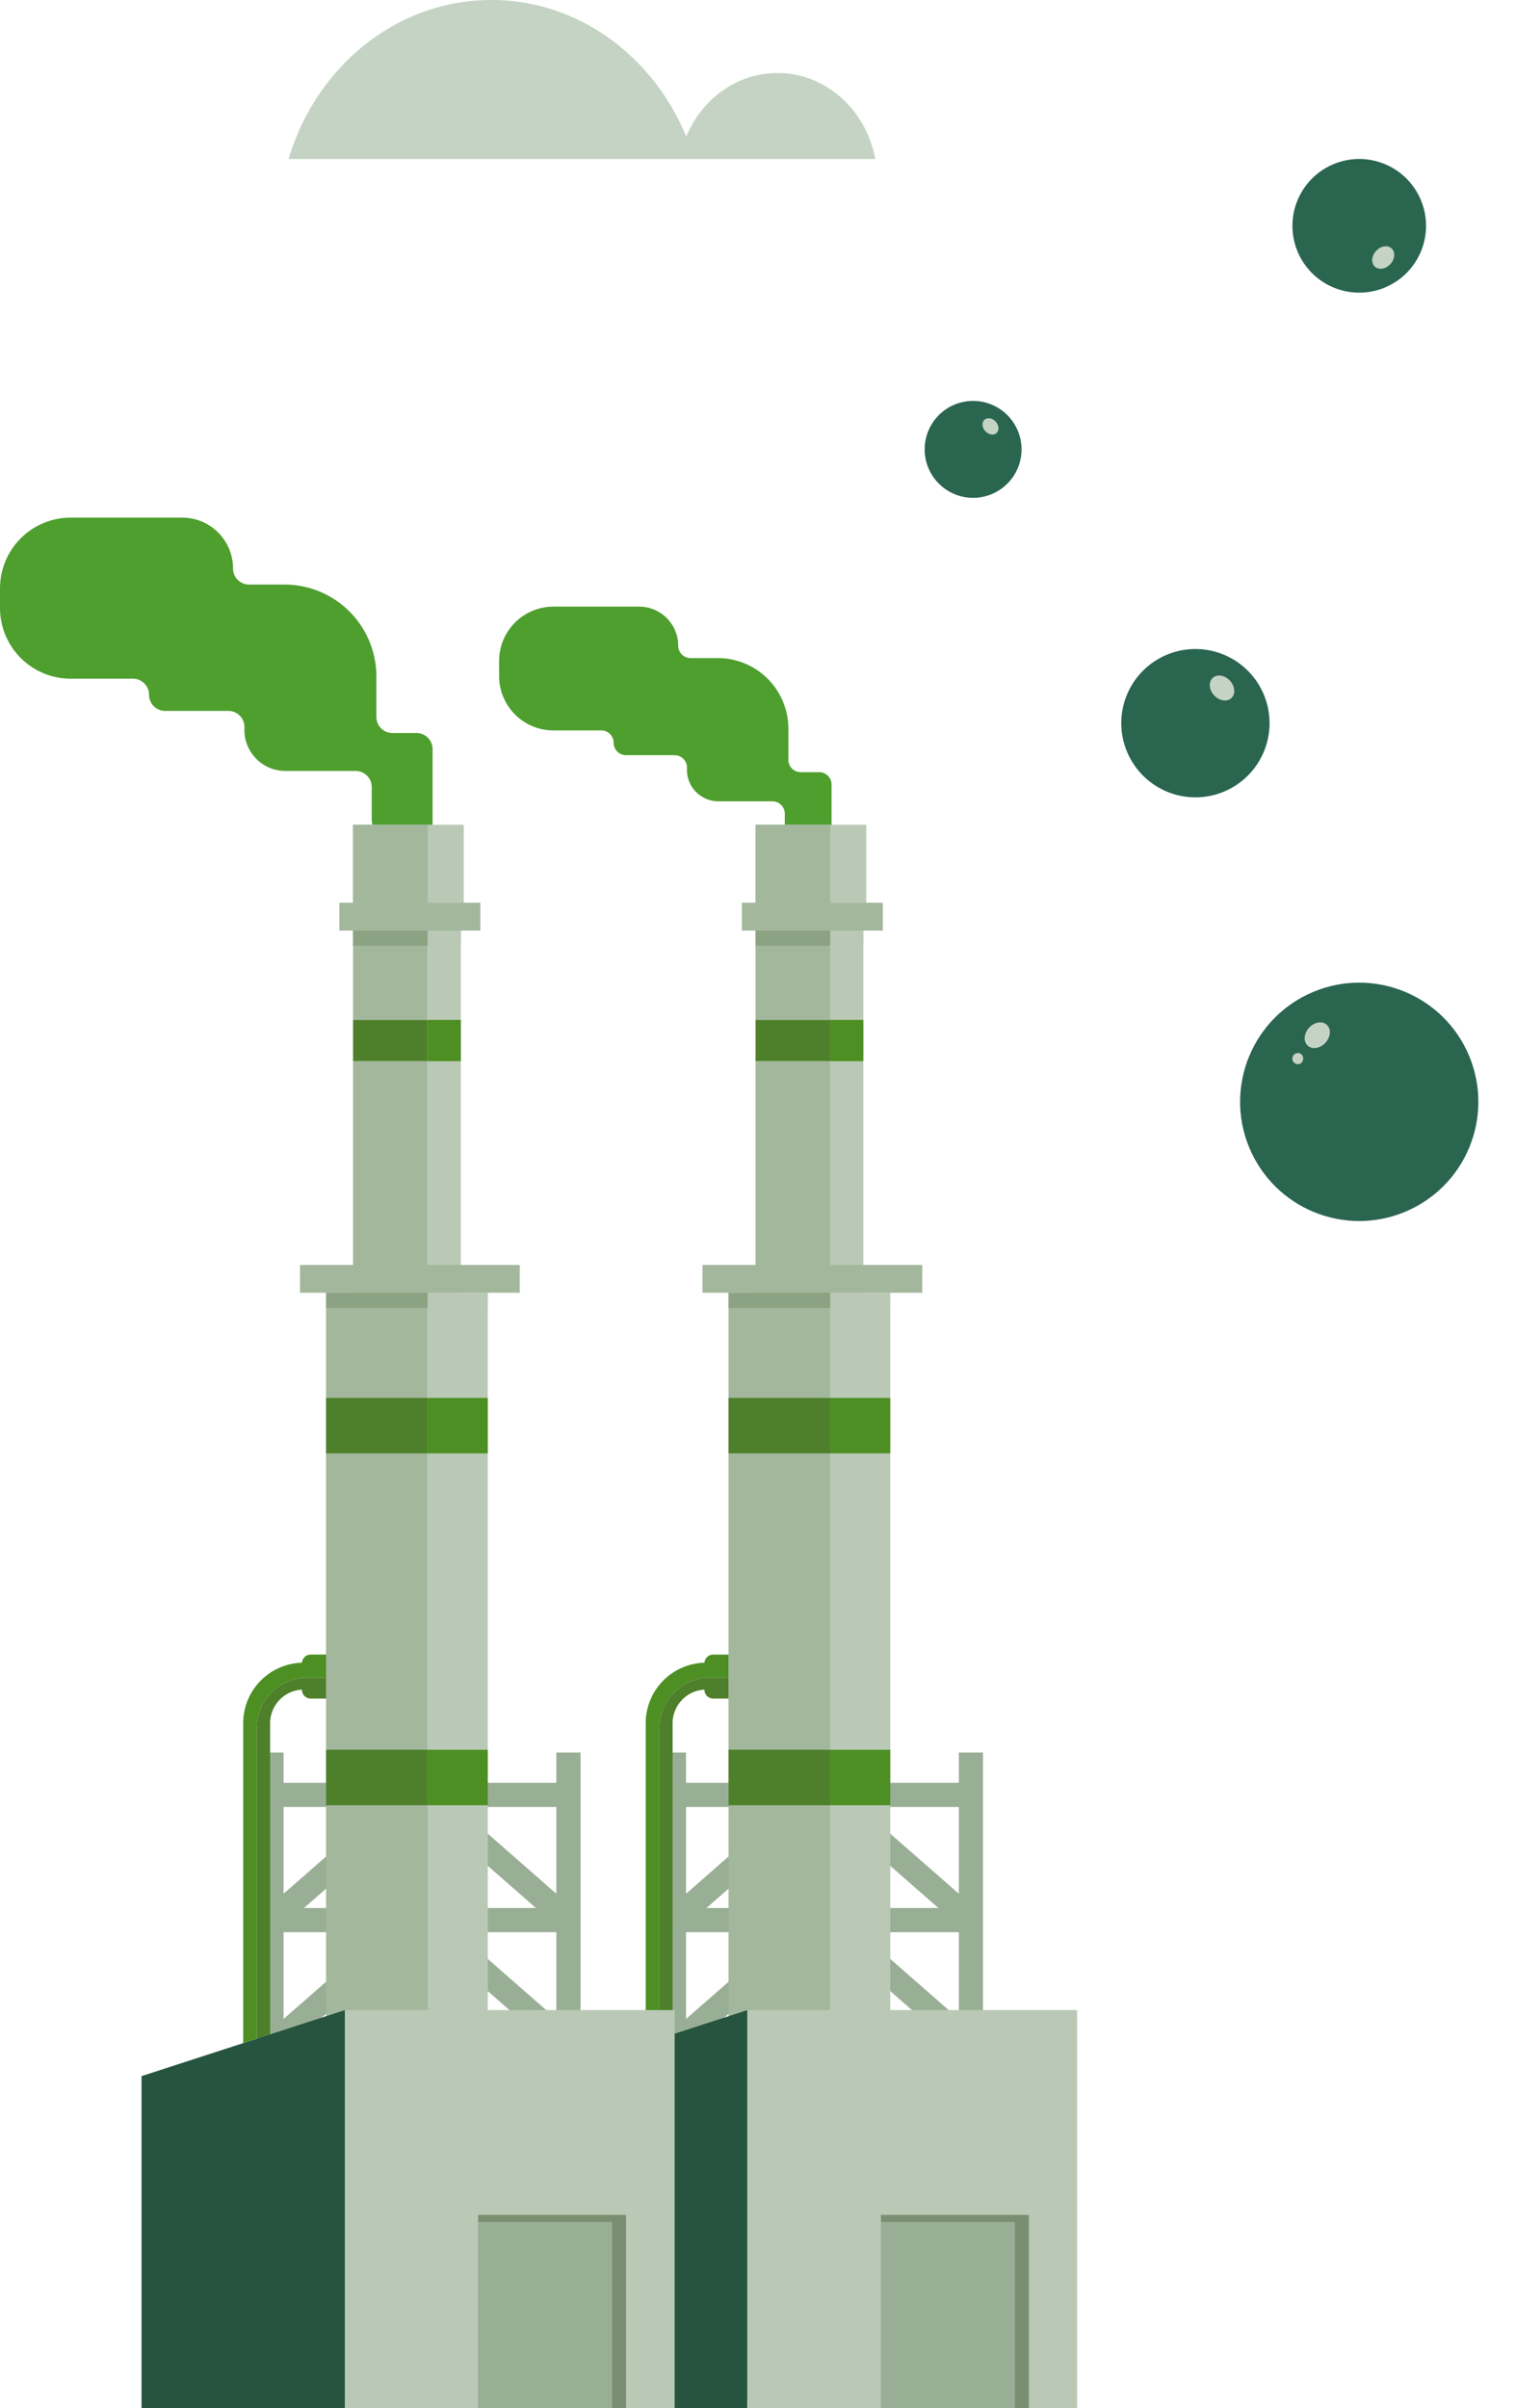 <?xml version="1.0" encoding="UTF-8"?> <svg xmlns="http://www.w3.org/2000/svg" xmlns:xlink="http://www.w3.org/1999/xlink" width="506.674" height="805.082" viewBox="0 0 506.674 805.082"><defs><clipPath id="clip-path"><path id="Tracé_536" data-name="Tracé 536" d="M3473.615,2410.286h200.172v53.153H3473.615v-53.153Z" transform="translate(-3473.615 -2410.286)" fill="#c4d3c4" clip-rule="evenodd"></path></clipPath><clipPath id="clip-path-2"><rect id="Rectangle_4240" data-name="Rectangle 4240" width="312.901" height="529.371" fill="none"></rect></clipPath></defs><g id="Groupe_11807" data-name="Groupe 11807" transform="translate(17512.848 1514.45)"><g id="Groupe_11714" data-name="Groupe 11714" transform="translate(-17338.688 -1296.102)"><circle id="Ellipse_68" data-name="Ellipse 68" cx="39.838" cy="39.838" r="39.838" transform="translate(228.324 128.545) rotate(-22.616)" fill="#2a6550"></circle><ellipse id="Ellipse_69" data-name="Ellipse 69" cx="4.73" cy="3.716" rx="4.73" ry="3.716" transform="translate(260.448 128.692) rotate(-47.321)" fill="#c4d3c4"></ellipse><path id="Tracé_526" data-name="Tracé 526" d="M261,137.067a1.862,1.862,0,1,1,.172-2.878A2.06,2.06,0,0,1,261,137.067Z" fill="#c4d3c4"></path></g><g id="Groupe_11719" data-name="Groupe 11719" transform="translate(-17137.852 -1297.481)"><g id="Groupe_537" data-name="Groupe 537" transform="translate(0 0)"><path id="Tracé_527" data-name="Tracé 527" d="M346.124,165.073a24.794,24.794,0,1,0-24.794-24.794A24.822,24.822,0,0,0,346.124,165.073Z" transform="translate(-321.33 -115.485)" fill="#2a6550"></path><path id="Tracé_528" data-name="Tracé 528" d="M331.139,128.393c1.721,1.868,4.307,2.285,5.774.932s1.26-3.963-.461-5.831-4.307-2.284-5.774-.93S329.418,126.527,331.139,128.393Z" transform="translate(-300.103 -112.91)" fill="#c4d3c4"></path></g></g><g id="Groupe_11729" data-name="Groupe 11729" transform="translate(-17080.609 -1461.298)"><g id="Groupe_537-2" data-name="Groupe 537" transform="translate(0 0)"><path id="Tracé_527-2" data-name="Tracé 527" d="M343.671,115.485a22.341,22.341,0,1,1-22.341,22.341A22.366,22.366,0,0,1,343.671,115.485Z" transform="translate(-321.33 -115.485)" fill="#2a6550"></path><path id="Tracé_528-2" data-name="Tracé 528" d="M331,123.325c1.551-1.683,3.881-2.059,5.2-.84s1.136,3.571-.415,5.254-3.881,2.058-5.2.838S329.446,125.007,331,123.325Z" transform="translate(-303.031 -92.594)" fill="#c4d3c4"></path></g></g><g id="Groupe_11734" data-name="Groupe 11734" transform="translate(-17203.602 -1380.417)"><g id="Groupe_537-3" data-name="Groupe 537" transform="translate(0 0)"><path id="Tracé_527-3" data-name="Tracé 527" d="M337.528,147.881a16.2,16.2,0,1,0-16.2-16.2A16.217,16.217,0,0,0,337.528,147.881Z" transform="translate(-321.33 -115.485)" fill="#2a6550"></path><path id="Tracé_528-3" data-name="Tracé 528" d="M330.64,126.1c1.125,1.22,2.814,1.493,3.772.609s.823-2.589-.3-3.809-2.814-1.492-3.772-.608S329.516,124.877,330.64,126.1Z" transform="translate(-310.364 -115.982)" fill="#c4d3c4"></path></g></g><g id="Groupe_11738" data-name="Groupe 11738" transform="translate(-17419.648 -1514.45)"><g id="Groupe_546" data-name="Groupe 546" transform="translate(0 0)" clip-path="url(#clip-path)"><path id="Tracé_535" data-name="Tracé 535" d="M3609.916,2455.982c-11-26.891-36.053-45.7-65.175-45.7-39.256,0-71.126,34.167-71.126,76.249s31.87,76.25,71.126,76.25c36.836,0,67.168-30.085,70.767-68.567a32.364,32.364,0,0,0,24.92,12c18.412,0,33.359-16.024,33.359-35.762s-14.947-35.763-33.359-35.763c-13.609,0-25.325,8.755-30.512,21.292Z" transform="translate(-3473.615 -2410.286)" fill="#c4d3c4" fill-rule="evenodd"></path></g></g><g id="Groupe_11774" data-name="Groupe 11774" transform="translate(-17345.928 -1311.654)"><g id="Groupe_610" data-name="Groupe 610"><g id="Groupe_609" data-name="Groupe 609"><path id="Tracé_595" data-name="Tracé 595" d="M-1776.463,1214.313v-18.874a4.139,4.139,0,0,0-4.139-4.139h-6.168a4.138,4.138,0,0,1-4.139-4.139v-10.388a23.616,23.616,0,0,0-23.616-23.616h-9.089a4.139,4.139,0,0,1-4.139-4.139h0a13.066,13.066,0,0,0-13.066-13.066h-28.651a18.182,18.182,0,0,0-18.182,18.182v5.024a18.182,18.182,0,0,0,18.182,18.183h15.991a4.139,4.139,0,0,1,4.139,4.138h0a4.139,4.139,0,0,0,4.139,4.138h16.242a4.138,4.138,0,0,1,4.137,4.263q-.006.179-.01.36a10.529,10.529,0,0,0,10.524,10.8h18.062a4.139,4.139,0,0,1,4.139,4.139v8.376a4.139,4.139,0,0,0,3.87,4.13l7.366.76A4.139,4.139,0,0,0-1776.463,1214.313Z" transform="translate(1887.651 -1135.952)" fill="#4e9f2e"></path></g></g></g><g id="Groupe_11775" data-name="Groupe 11775" transform="translate(-17512.848 -1341.407)"><g id="Groupe_610-2" data-name="Groupe 610"><g id="Groupe_609-2" data-name="Groupe 609"><path id="Tracé_595-2" data-name="Tracé 595" d="M-1742.977,1237.911v-24.559a5.385,5.385,0,0,0-5.385-5.386h-8.025a5.385,5.385,0,0,1-5.385-5.385v-13.516a30.728,30.728,0,0,0-30.728-30.728h-11.826a5.385,5.385,0,0,1-5.386-5.385h0a17,17,0,0,0-17-17h-37.28a23.658,23.658,0,0,0-23.658,23.658v6.537a23.658,23.658,0,0,0,23.658,23.658h20.807a5.385,5.385,0,0,1,5.385,5.385h0a5.385,5.385,0,0,0,5.385,5.385h21.134a5.384,5.384,0,0,1,5.383,5.547q-.007.232-.014.468a13.7,13.7,0,0,0,13.693,14.048h23.5a5.385,5.385,0,0,1,5.385,5.386v10.9a5.386,5.386,0,0,0,5.036,5.374l9.585.989A5.386,5.386,0,0,0-1742.977,1237.911Z" transform="translate(1887.651 -1135.952)" fill="#4e9f2e"></path></g></g></g><g id="Groupe_11776" data-name="Groupe 11776" transform="translate(-17465.512 -1238.739)"><path id="Tracé_16088" data-name="Tracé 16088" d="M289.317,338.65v10.11H247.924V338.65h-8.445v10.11H198.085V338.65H190V555.014h8.088V524.326h41.393v30.688h8.445V524.326h41.393v30.688h8.088V338.65ZM239.478,432.5H204.918l34.561-30.262Zm0,41.87H204.918l34.561-30.263Zm8.445,0V444.106l34.561,30.263Zm0-41.87V402.237L282.485,432.5Zm0-41.869V360.367l34.561,30.263Zm-8.445,0H204.918l34.561-30.263Zm-41.393,8.088h33.134L198.085,427.73Zm0,41.87h33.134L198.085,469.6Zm0,41.869h33.134l-33.134,29.012Zm91.232,0v29.012l-33.134-29.012Zm-33.134-41.869h33.134V469.6Zm0-41.87h33.134V427.73Zm33.134-12.857-33.134-29.012h33.134Zm-58.1-29.012-33.134,29.012V356.849Zm-26.3,159.389,34.561-30.263v30.263Zm43.006-30.263,34.561,30.263H247.924Z" transform="translate(-15.982 -28.487)" fill="#99af95"></path><path id="Tracé_16089" data-name="Tracé 16089" d="M142.346,338.65v10.11H100.953V338.65H92.507v10.11H51.114V338.65H43.026V555.014h8.088V524.326H92.507v30.688h8.445V524.326h41.393v30.688h8.088V338.65ZM92.507,432.5H57.947l34.561-30.262Zm0,41.87H57.947l34.561-30.263Zm8.445,0V444.106l34.561,30.263Zm0-41.87V402.237L135.514,432.5Zm0-41.869V360.367l34.561,30.263Zm-8.445,0H57.947l34.561-30.263Zm-41.393,8.088H84.248L51.114,427.73Zm0,41.87H84.248L51.114,469.6Zm0,41.869H84.248L51.114,511.469Zm91.232,0v29.012l-33.134-29.012Zm-33.134-41.869h33.134V469.6Zm0-41.87h33.134V427.73Zm33.134-12.857-33.134-29.012h33.134Zm-58.1-29.012L51.114,385.861V356.849Zm-26.3,159.389,34.561-30.263v30.263Zm43.006-30.263,34.561,30.263H100.953Z" transform="translate(-3.619 -28.487)" fill="#99af95"></path><rect id="Rectangle_4186" data-name="Rectangle 4186" width="24.963" height="29.868" transform="translate(205.344 35.384)" fill="#a2b79c"></rect><path id="Tracé_16090" data-name="Tracé 16090" d="M214.354,163.725V533.786h33.985V86.3H223.375v77.428Z" transform="translate(-18.031 -7.259)" fill="#a2b79c"></path><path id="Tracé_16091" data-name="Tracé 16091" d="M251.46,38.634V529.778h20.1V159.716h-9.017V38.634Z" transform="translate(-21.152 -3.25)" fill="#bac9b6"></path><rect id="Rectangle_4187" data-name="Rectangle 4187" width="73.486" height="9.304" transform="translate(187.607 147.163)" fill="#a2b79c"></rect><rect id="Rectangle_4188" data-name="Rectangle 4188" width="37.023" height="26.081" transform="translate(205.344)" fill="#bac9b6"></rect><rect id="Rectangle_4189" data-name="Rectangle 4189" width="47.14" height="9.304" transform="translate(200.781 26.081)" fill="#a2b79c"></rect><rect id="Rectangle_4190" data-name="Rectangle 4190" width="24.963" height="13.787" transform="translate(205.344 65.252)" fill="#4e7f2a"></rect><rect id="Rectangle_4191" data-name="Rectangle 4191" width="11.082" height="13.787" transform="translate(230.308 65.252)" fill="#4d8f23"></rect><rect id="Rectangle_4192" data-name="Rectangle 4192" width="33.985" height="18.534" transform="translate(196.323 191.622)" fill="#4e7f2a"></rect><rect id="Rectangle_4193" data-name="Rectangle 4193" width="20.099" height="18.534" transform="translate(230.308 191.622)" fill="#4d8f23"></rect><rect id="Rectangle_4194" data-name="Rectangle 4194" width="33.985" height="18.534" transform="translate(196.323 309.246)" fill="#4e7f2a"></rect><rect id="Rectangle_4195" data-name="Rectangle 4195" width="20.099" height="18.534" transform="translate(230.308 309.246)" fill="#4d8f23"></rect><rect id="Rectangle_4196" data-name="Rectangle 4196" width="24.963" height="26.081" transform="translate(205.344)" fill="#a2b79c"></rect><rect id="Rectangle_4197" data-name="Rectangle 4197" width="11.082" height="5.053" transform="translate(230.308 35.385)" fill="#bac9b6"></rect><rect id="Rectangle_4198" data-name="Rectangle 4198" width="24.963" height="5.053" transform="translate(205.344 35.385)" fill="#8ca383"></rect><rect id="Rectangle_4199" data-name="Rectangle 4199" width="20.099" height="5.053" transform="translate(230.308 156.467)" fill="#bac9b6"></rect><rect id="Rectangle_4200" data-name="Rectangle 4200" width="33.985" height="5.053" transform="translate(196.323 156.467)" fill="#8ca383"></rect><path id="Tracé_16092" data-name="Tracé 16092" d="M146.971,454.741V565.766h68.01v-133.1Z" transform="translate(-12.363 -36.395)" fill="#26543f"></path><rect id="Rectangle_4201" data-name="Rectangle 4201" width="110.283" height="133.104" transform="translate(202.618 396.267)" fill="#bac9b6"></rect><rect id="Rectangle_4202" data-name="Rectangle 4202" width="5.222" height="127.279" transform="translate(301.762 402.083)" fill="#bac9b6"></rect><rect id="Rectangle_4203" data-name="Rectangle 4203" width="5.221" height="127.279" transform="translate(291.425 402.083)" fill="#bac9b6"></rect><rect id="Rectangle_4204" data-name="Rectangle 4204" width="5.222" height="127.279" transform="translate(281.036 402.083)" fill="#bac9b6"></rect><rect id="Rectangle_4205" data-name="Rectangle 4205" width="5.222" height="127.279" transform="translate(270.7 402.083)" fill="#bac9b6"></rect><rect id="Rectangle_4206" data-name="Rectangle 4206" width="5.222" height="127.279" transform="translate(260.12 402.083)" fill="#bac9b6"></rect><rect id="Rectangle_4207" data-name="Rectangle 4207" width="5.221" height="127.279" transform="translate(249.783 402.083)" fill="#bac9b6"></rect><rect id="Rectangle_4208" data-name="Rectangle 4208" width="5.222" height="127.279" transform="translate(239.393 402.083)" fill="#bac9b6"></rect><rect id="Rectangle_4209" data-name="Rectangle 4209" width="5.222" height="127.279" transform="translate(229.057 402.083)" fill="#bac9b6"></rect><rect id="Rectangle_4210" data-name="Rectangle 4210" width="5.222" height="127.279" transform="translate(218.667 402.083)" fill="#bac9b6"></rect><rect id="Rectangle_4211" data-name="Rectangle 4211" width="5.222" height="127.279" transform="translate(208.33 402.083)" fill="#bac9b6"></rect><g id="Groupe_10675" data-name="Groupe 10675"><g id="Groupe_10674" data-name="Groupe 10674" clip-path="url(#clip-path-2)"><path id="Tracé_16093" data-name="Tracé 16093" d="M188.617,327.537V431.32l-4.517,1.466V325.846a20.223,20.223,0,0,1,19.645-20.225,2.94,2.94,0,0,1,2.929-2.717h5.135v7.712H205.54a16.923,16.923,0,0,0-16.923,16.923" transform="translate(-15.486 -25.48)" fill="#4d8f23"></path><path id="Tracé_16094" data-name="Tracé 16094" d="M204.149,315.378v-.054a11.263,11.263,0,0,0-10.637,11.231V430.574l-4.481,1.454V328.246a16.923,16.923,0,0,1,16.923-16.922h6.27v6.992h-5.136a2.936,2.936,0,0,1-2.938-2.938" transform="translate(-15.901 -26.188)" fill="#4e7f2a"></path><rect id="Rectangle_4212" data-name="Rectangle 4212" width="24.963" height="29.868" transform="translate(70.736 35.384)" fill="#a2b79c"></rect><path id="Tracé_16095" data-name="Tracé 16095" d="M67.383,163.725V533.786h33.985V86.3H76.4v77.428Z" transform="translate(-5.668 -7.259)" fill="#a2b79c"></path><path id="Tracé_16096" data-name="Tracé 16096" d="M104.489,38.634V529.778h20.1V159.716h-9.017V38.634Z" transform="translate(-8.789 -3.25)" fill="#bac9b6"></path><rect id="Rectangle_4213" data-name="Rectangle 4213" width="73.486" height="9.304" transform="translate(52.999 147.163)" fill="#a2b79c"></rect><rect id="Rectangle_4214" data-name="Rectangle 4214" width="37.023" height="26.081" transform="translate(70.736)" fill="#bac9b6"></rect><rect id="Rectangle_4215" data-name="Rectangle 4215" width="47.14" height="9.304" transform="translate(66.172 26.081)" fill="#a2b79c"></rect><rect id="Rectangle_4216" data-name="Rectangle 4216" width="24.963" height="13.787" transform="translate(70.736 65.252)" fill="#4e7f2a"></rect><rect id="Rectangle_4217" data-name="Rectangle 4217" width="11.082" height="13.787" transform="translate(95.7 65.252)" fill="#4d8f23"></rect><rect id="Rectangle_4218" data-name="Rectangle 4218" width="33.985" height="18.534" transform="translate(61.715 191.622)" fill="#4e7f2a"></rect><rect id="Rectangle_4219" data-name="Rectangle 4219" width="20.099" height="18.534" transform="translate(95.7 191.622)" fill="#4d8f23"></rect><rect id="Rectangle_4220" data-name="Rectangle 4220" width="33.985" height="18.534" transform="translate(61.715 309.246)" fill="#4e7f2a"></rect><rect id="Rectangle_4221" data-name="Rectangle 4221" width="20.099" height="18.534" transform="translate(95.7 309.246)" fill="#4d8f23"></rect><rect id="Rectangle_4222" data-name="Rectangle 4222" width="24.963" height="26.081" transform="translate(70.736)" fill="#a2b79c"></rect><rect id="Rectangle_4223" data-name="Rectangle 4223" width="11.082" height="5.053" transform="translate(95.7 35.385)" fill="#bac9b6"></rect><rect id="Rectangle_4224" data-name="Rectangle 4224" width="24.963" height="5.053" transform="translate(70.736 35.385)" fill="#8ca383"></rect><rect id="Rectangle_4225" data-name="Rectangle 4225" width="20.099" height="5.053" transform="translate(95.7 156.467)" fill="#bac9b6"></rect><rect id="Rectangle_4226" data-name="Rectangle 4226" width="33.985" height="5.053" transform="translate(61.715 156.467)" fill="#8ca383"></rect><path id="Tracé_16097" data-name="Tracé 16097" d="M0,454.741V565.766H68.01v-133.1Z" transform="translate(0 -36.395)" fill="#26543f"></path><rect id="Rectangle_4227" data-name="Rectangle 4227" width="110.283" height="133.104" transform="translate(68.01 396.267)" fill="#bac9b6"></rect><rect id="Rectangle_4228" data-name="Rectangle 4228" width="5.222" height="127.279" transform="translate(167.154 402.083)" fill="#bac9b6"></rect><rect id="Rectangle_4229" data-name="Rectangle 4229" width="5.222" height="127.279" transform="translate(156.818 402.083)" fill="#bac9b6"></rect><rect id="Rectangle_4230" data-name="Rectangle 4230" width="5.222" height="127.279" transform="translate(146.428 402.083)" fill="#bac9b6"></rect><rect id="Rectangle_4231" data-name="Rectangle 4231" width="5.222" height="127.279" transform="translate(136.092 402.083)" fill="#bac9b6"></rect><rect id="Rectangle_4232" data-name="Rectangle 4232" width="5.222" height="127.279" transform="translate(125.512 402.083)" fill="#bac9b6"></rect><rect id="Rectangle_4233" data-name="Rectangle 4233" width="5.222" height="127.279" transform="translate(115.175 402.083)" fill="#bac9b6"></rect><rect id="Rectangle_4234" data-name="Rectangle 4234" width="5.222" height="127.279" transform="translate(104.785 402.083)" fill="#bac9b6"></rect><rect id="Rectangle_4235" data-name="Rectangle 4235" width="5.222" height="127.279" transform="translate(94.448 402.083)" fill="#bac9b6"></rect><rect id="Rectangle_4236" data-name="Rectangle 4236" width="5.222" height="127.279" transform="translate(84.059 402.083)" fill="#bac9b6"></rect><rect id="Rectangle_4237" data-name="Rectangle 4237" width="5.222" height="127.279" transform="translate(73.722 402.083)" fill="#bac9b6"></rect><rect id="Rectangle_4238" data-name="Rectangle 4238" width="49.479" height="64.607" transform="translate(112.561 464.764)" fill="#99af95"></rect><path id="Tracé_16098" data-name="Tracé 16098" d="M122.9,507.45h49.479v64.607h-4.654V509.776H122.9Z" transform="translate(-10.338 -42.686)" fill="#7a8f71"></path><path id="Tracé_16099" data-name="Tracé 16099" d="M41.646,327.537V431.32l-4.518,1.466V325.846A20.223,20.223,0,0,1,56.773,305.62,2.94,2.94,0,0,1,59.7,302.9h5.134v7.712H58.568a16.923,16.923,0,0,0-16.922,16.923" transform="translate(-3.123 -25.48)" fill="#4d8f23"></path><path id="Tracé_16100" data-name="Tracé 16100" d="M57.178,315.378v-.054a11.263,11.263,0,0,0-10.637,11.231V430.574l-4.481,1.454V328.246a16.923,16.923,0,0,1,16.923-16.922h6.27v6.992H60.117a2.936,2.936,0,0,1-2.938-2.938" transform="translate(-3.538 -26.188)" fill="#4e7f2a"></path><rect id="Rectangle_4239" data-name="Rectangle 4239" width="49.479" height="64.607" transform="translate(247.277 464.764)" fill="#99af95"></rect><path id="Tracé_16101" data-name="Tracé 16101" d="M269.987,507.45h49.479v64.607h-4.654V509.776H269.987Z" transform="translate(-22.711 -42.686)" fill="#7a8f71"></path></g></g></g></g></svg> 